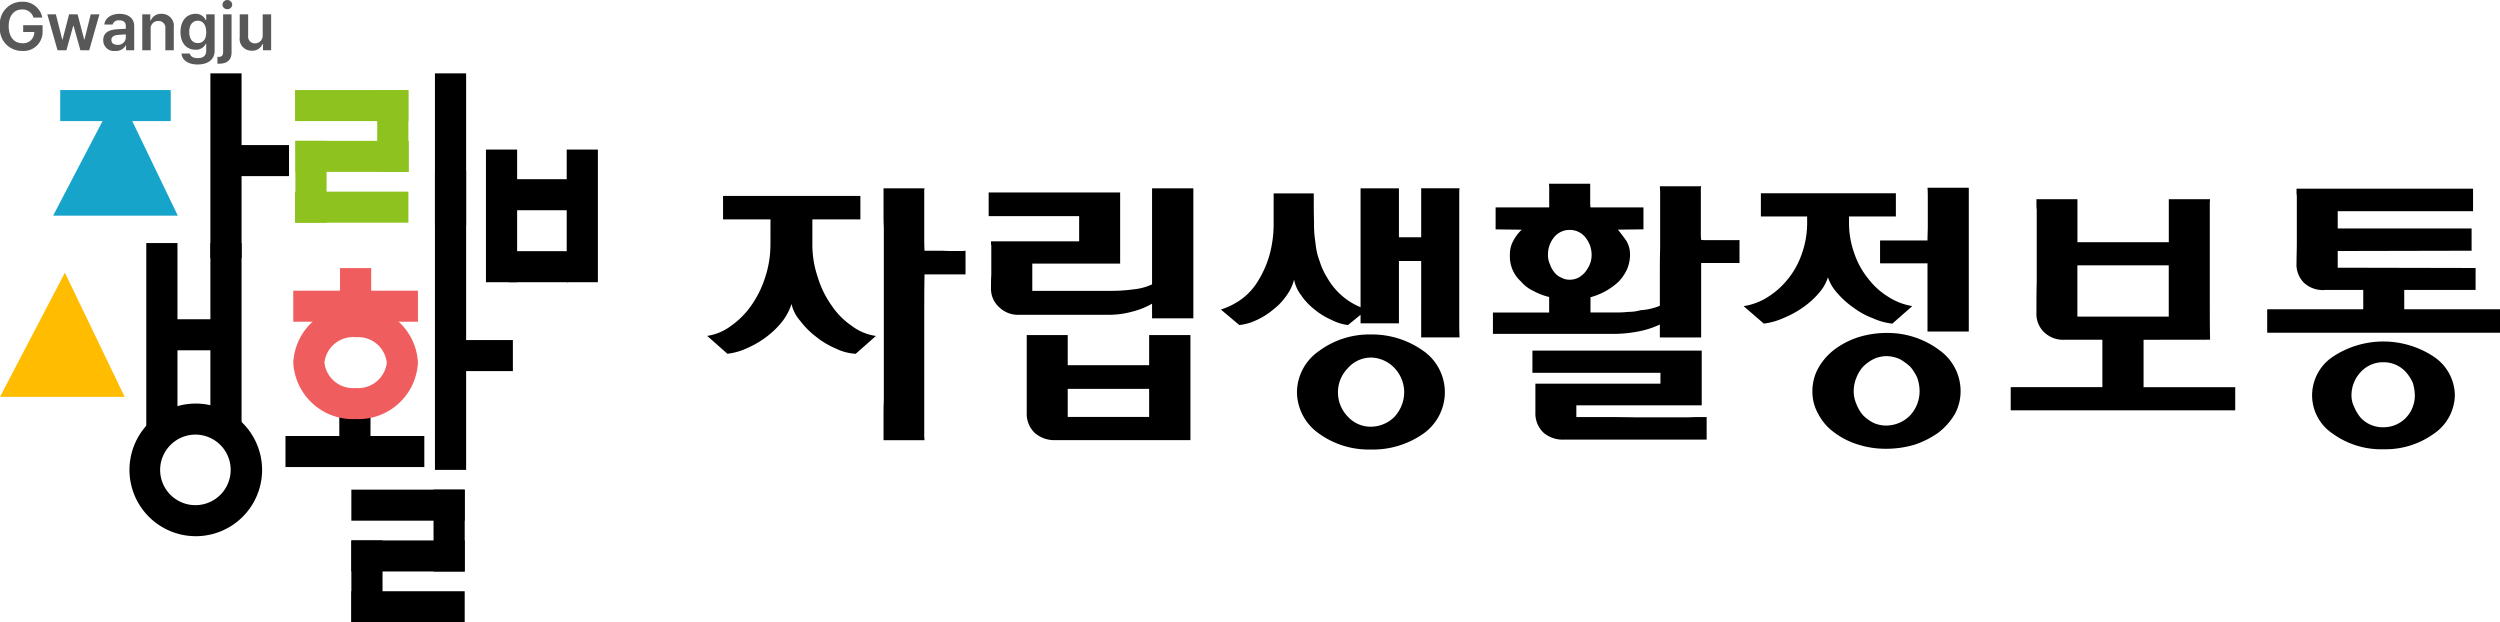 <svg xmlns="http://www.w3.org/2000/svg" xmlns:xlink="http://www.w3.org/1999/xlink" width="204.891" height="51" viewBox="0 0 204.891 51">
  <defs>
    <clipPath id="clip-path">
      <rect id="사각형_572" data-name="사각형 572" width="49" height="51" fill="none"/>
    </clipPath>
  </defs>
  <g id="logo" transform="translate(-261 -80)">
    <g id="벡터_고급_개체" data-name="벡터 고급 개체" transform="translate(261 80)">
      <rect id="사각형_545" data-name="사각형 545" width="4.877" height="2.544" transform="translate(41.685 14.687)"/>
      <rect id="사각형_546" data-name="사각형 546" width="4.877" height="2.544" transform="translate(41.685 20.585)"/>
      <rect id="사각형_547" data-name="사각형 547" width="2.555" height="10.871" transform="translate(39.827 12.258)"/>
      <rect id="사각형_548" data-name="사각형 548" width="2.555" height="10.871" transform="translate(46.445 12.258)"/>
      <rect id="사각형_549" data-name="사각형 549" width="9.289" height="2.544" transform="translate(28.796 40.129)"/>
      <rect id="사각형_550" data-name="사각형 550" width="9.289" height="2.544" transform="translate(28.796 44.292)"/>
      <rect id="사각형_551" data-name="사각형 551" width="9.289" height="2.544" transform="translate(28.796 48.456)"/>
      <rect id="사각형_552" data-name="사각형 552" width="2.555" height="6.708" transform="translate(35.531 40.129)"/>
      <rect id="사각형_553" data-name="사각형 553" width="2.555" height="6.708" transform="translate(28.796 44.292)"/>
      <rect id="사각형_554" data-name="사각형 554" width="3.948" height="2.544" transform="translate(19.739 11.89)"/>
      <rect id="사각형_555" data-name="사각형 555" width="9.057" height="2.544" transform="translate(4.935 7.38)" fill="#16a4cb"/>
      <path id="패스_435" data-name="패스 435" d="M4.354,17.673H14.572L9.67,7.5Z" fill="#16a4cb"/>
      <rect id="사각형_556" data-name="사각형 556" width="2.555" height="15.15" transform="translate(17.243 6.013)"/>
      <rect id="사각형_557" data-name="사각형 557" width="2.555" height="12.469" transform="translate(35.647 6.013)"/>
      <rect id="사각형_558" data-name="사각형 558" width="9.289" height="2.544" transform="translate(24.181 7.38)" fill="#8ec31f"/>
      <rect id="사각형_559" data-name="사각형 559" width="9.289" height="2.544" transform="translate(24.21 11.543)" fill="#8ec31f"/>
      <rect id="사각형_560" data-name="사각형 560" width="9.289" height="2.544" transform="translate(24.181 15.707)" fill="#8ec31f"/>
      <rect id="사각형_561" data-name="사각형 561" width="2.555" height="6.708" transform="translate(30.915 7.38)" fill="#8ec31f"/>
      <rect id="사각형_562" data-name="사각형 562" width="2.555" height="6.708" transform="translate(24.21 11.543)" fill="#8ec31f"/>
      <g id="그룹_882" data-name="그룹 882">
        <g id="그룹_881" data-name="그룹 881" clip-path="url(#clip-path)">
          <path id="패스_436" data-name="패스 436" d="M1.806.777C1.171.772.708,1.266.713,2.154s.451,1.382,1.115,1.388a.9.9,0,0,0,.981-.921H1.9V2.065H3.489v.466A1.559,1.559,0,0,1,1.817,4.175,1.806,1.806,0,0,1,0,2.154,1.8,1.8,0,0,1,1.795.144a1.6,1.6,0,0,1,1.672,1.3H2.742A.917.917,0,0,0,1.806.777" fill="#585858"/>
          <path id="패스_437" data-name="패스 437" d="M3.879,1.177h.7l.524,2.076h.022l.535-2.076h.7L6.9,3.242h.022l.513-2.065h.713L7.313,4.119H6.588l-.557-2H6l-.557,2H4.715Z" fill="#585858"/>
          <path id="패스_438" data-name="패스 438" d="M9.553,2.4c.212-.017.635-.033.758-.039V2.121c0-.289-.19-.455-.535-.455a.5.5,0,0,0-.546.344H8.55c.056-.494.507-.872,1.249-.877.557.006,1.2.233,1.2,1.022V4.119h-.669v-.4h-.022a.907.907,0,0,1-.869.455A.867.867,0,0,1,8.461,3.3c-.006-.672.546-.861,1.093-.9M9.62,3.675a.632.632,0,0,0,.691-.611V2.82c-.134.006-.507.028-.647.044-.329.022-.541.161-.535.422s.206.383.49.389" fill="#585858"/>
          <path id="패스_439" data-name="패스 439" d="M12.351,4.119H11.66V1.177h.658v.5h.044a.887.887,0,0,1,.881-.544.98.98,0,0,1,1,1.11V4.119h-.691V2.354a.552.552,0,0,0-.58-.633.609.609,0,0,0-.624.677Z" fill="#585858"/>
          <path id="패스_440" data-name="패스 440" d="M14.87,4.386h.691c.056.255.3.377.647.377.423,0,.691-.178.691-.611V3.586h-.033a.877.877,0,0,1-.847.489c-.691,0-1.226-.494-1.226-1.455s.541-1.482,1.226-1.488a.9.9,0,0,1,.847.522H16.9V1.177h.691V4.164C17.584,4.919,17,5.285,16.2,5.285c-.78,0-1.277-.35-1.327-.9m1.338-.855c.44.006.7-.333.691-.9s-.245-.927-.691-.933c-.468.006-.708.4-.7.933s.24.9.7.9" fill="#585858"/>
          <path id="패스_441" data-name="패스 441" d="M18.978,1.177V4.286c0,.638-.373.938-1.026.933a.54.54,0,0,1-.134,0V4.663a.592.592,0,0,1,.1,0c.262,0,.368-.133.368-.389v-3.1ZM18.632,0a.4.4,0,0,1,.4.377.388.388,0,0,1-.4.378.391.391,0,0,1-.4-.378.4.4,0,0,1,.4-.377" fill="#585858"/>
          <path id="패스_442" data-name="패스 442" d="M21.53,1.177h.691V4.119h-.669V3.6h-.033a.9.9,0,0,1-.892.555.966.966,0,0,1-.981-1.1V1.177h.691V2.942a.55.55,0,0,0,.557.611.631.631,0,0,0,.635-.677Z" fill="#585858"/>
          <rect id="사각형_563" data-name="사각형 563" width="3.948" height="2.544" transform="translate(38.085 27.87)"/>
          <rect id="사각형_564" data-name="사각형 564" width="2.555" height="24.517" transform="translate(35.647 13.993)"/>
          <rect id="사각형_565" data-name="사각형 565" width="2.555" height="3.122" transform="translate(27.809 33.653)"/>
          <rect id="사각형_566" data-name="사각형 566" width="11.379" height="2.544" transform="translate(23.397 35.734)"/>
          <rect id="사각형_567" data-name="사각형 567" width="10.218" height="2.544" transform="translate(24.036 23.823)" fill="#f05d5f"/>
          <rect id="사각형_568" data-name="사각형 568" width="2.555" height="3.701" transform="translate(27.867 21.972)" fill="#f05d5f"/>
          <path id="패스_443" data-name="패스 443" d="M29.145,27.639A2.357,2.357,0,0,1,31.7,29.721,2.357,2.357,0,0,1,29.145,31.8a2.357,2.357,0,0,1-2.555-2.082,2.357,2.357,0,0,1,2.555-2.082m0-2.544a4.885,4.885,0,0,0-5.109,4.626,4.885,4.885,0,0,0,5.109,4.626,4.885,4.885,0,0,0,5.109-4.626,4.885,4.885,0,0,0-5.109-4.626" fill="#f05d5f"/>
          <path id="패스_444" data-name="패스 444" d="M0,32.525H10.218l-4.9-10.177Z" fill="#ffbc00"/>
          <rect id="사각형_569" data-name="사각형 569" width="4.877" height="2.544" transform="translate(12.569 26.165)"/>
          <rect id="사각형_570" data-name="사각형 570" width="2.555" height="15.034" transform="translate(17.243 19.92)"/>
          <rect id="사각형_571" data-name="사각형 571" width="2.555" height="15.034" transform="translate(11.989 19.92)"/>
          <path id="패스_445" data-name="패스 445" d="M16.024,35.619a2.891,2.891,0,1,1-2.9,2.891,2.9,2.9,0,0,1,2.9-2.891m0-2.544a5.435,5.435,0,1,0,5.457,5.435,5.446,5.446,0,0,0-5.457-5.435"/>
        </g>
      </g>
    </g>
    <path id="패스_3982" data-name="패스 3982" d="M-68.544-15.408h-3.888v-1.92h11.256v1.92h-3.936v2.016A8.2,8.2,0,0,0-64.68-10.7a8.069,8.069,0,0,0,1.128,2.328,6.313,6.313,0,0,0,1.68,1.7,4.266,4.266,0,0,0,1.968.816L-61.56-4.392a4.243,4.243,0,0,1-1.632-.432,6.8,6.8,0,0,1-1.608-.96,6.629,6.629,0,0,1-1.3-1.3,3.11,3.11,0,0,1-.72-1.392,4.738,4.738,0,0,1-.744,1.416,6.952,6.952,0,0,1-1.272,1.248,7.63,7.63,0,0,1-1.584.936,5.131,5.131,0,0,1-1.656.48l-1.656-1.464a4.288,4.288,0,0,0,1.944-.816,6.781,6.781,0,0,0,1.656-1.656,8.437,8.437,0,0,0,1.152-2.328,8.6,8.6,0,0,0,.432-2.736Zm9.264-2.544h3.36a.664.664,0,0,0-.024.216v3.552c0,.432,0,.888.024,1.344h1.464c.384.024.7.024.936.024h.576a1.94,1.94,0,0,0,.384-.024V-10.9h-3.36c-.024,1.272-.024,2.472-.024,3.576V2.112a4.253,4.253,0,0,0,.024.576h-3.36V.768c0-.408,0-.84.024-1.344v-14.16c-.024-.48-.024-.936-.024-1.344v-1.872ZM-37.272-7.3V-8.5a6.237,6.237,0,0,1-1.608.648,7.267,7.267,0,0,1-2.064.264h-7.2A2.225,2.225,0,0,1-49.8-8.208a2.034,2.034,0,0,1-.672-1.608c0-.36,0-.7.024-1.032v-2.424a.6.6,0,0,1-.024-.192v-.144h7.224v-2.064h-7.416v-1.944h10.776v5.832h-7.2v2.232h6.312a13.338,13.338,0,0,0,1.968-.12,4.732,4.732,0,0,0,1.536-.408v-7.872h3.384V-7.3Zm3.144,9.984H-45.216a2.434,2.434,0,0,1-1.68-.6A2.169,2.169,0,0,1-47.544.432v-6.36h3.36v2.472h6.672V-5.928h3.384V2.688Zm-10.056-4.2v2.3h6.672v-2.3Zm28.968-16.44h3.144a2.329,2.329,0,0,0-.024.408V-7.32c0,.528,0,1.056.024,1.584h-3.144V-12H-17.04v5.112h-3.144v-.7l-1.032.84a4.088,4.088,0,0,1-1.368-.432,5.611,5.611,0,0,1-1.392-.864,4.9,4.9,0,0,1-1.08-1.152,3.006,3.006,0,0,1-.576-1.272,3.822,3.822,0,0,1-.6,1.272,4.962,4.962,0,0,1-1.08,1.152,5.811,5.811,0,0,1-1.344.864,4.406,4.406,0,0,1-1.464.432l-1.512-1.272A5.915,5.915,0,0,0-29.9-8.9a5.153,5.153,0,0,0,1.344-1.512,8.314,8.314,0,0,0,.912-2.088,9.556,9.556,0,0,0,.336-2.592v-2.448h3.288c0,.912,0,1.7.024,2.328a9.559,9.559,0,0,0,.12,1.752A5.453,5.453,0,0,0-23.544-12a5.772,5.772,0,0,0,.624,1.368,5.6,5.6,0,0,0,2.736,2.424v-9.744h3.144v4.008h1.824Zm.24,13.368a4.15,4.15,0,0,1,1.7,3.336,4.161,4.161,0,0,1-1.7,3.36,7.161,7.161,0,0,1-4.368,1.344,6.947,6.947,0,0,1-4.3-1.344,4.178,4.178,0,0,1-1.752-3.36A4.136,4.136,0,0,1-23.64-4.584a6.928,6.928,0,0,1,4.3-1.392A7.24,7.24,0,0,1-14.976-4.584Zm-2.4,5.328a3.007,3.007,0,0,0,.768-1.992,2.889,2.889,0,0,0-.768-1.944,2.725,2.725,0,0,0-1.968-.888,2.535,2.535,0,0,0-1.9.888,2.8,2.8,0,0,0-.792,1.944A2.833,2.833,0,0,0-21.24.744a2.532,2.532,0,0,0,1.9.84A2.767,2.767,0,0,0-17.376.744ZM2.784-7.968a4.813,4.813,0,0,0,1.56-.36v-2.4c0-.72,0-1.488.024-2.328v-4.32c0-.48-.024-.744-.024-.744H7.728a1.268,1.268,0,0,0-.024.312v3.5a4.624,4.624,0,0,0,.024.576,1.94,1.94,0,0,0,.384.024h2.544a.533.533,0,0,0,.216-.024v1.9H7.728v6.1H4.344V-6.792a7.262,7.262,0,0,1-1.68.552,10.6,10.6,0,0,1-2.208.216H-9.336V-7.776h4.608V-9.048a5.206,5.206,0,0,1-1.3-.5,2.962,2.962,0,0,1-1.008-.768A2.745,2.745,0,0,1-7.944-12.5a2.237,2.237,0,0,1,.264-1.128,3.652,3.652,0,0,1,.7-.936l-2.136-.024v-1.8h4.392v-1.632a2.128,2.128,0,0,0-.024-.312h3.384v1.44a3.545,3.545,0,0,0,.024.5H3v1.8l-2.088.024c.264.336.5.648.7.936A2.191,2.191,0,0,1,1.9-12.5a3.03,3.03,0,0,1-.264,1.224A3.742,3.742,0,0,1,.96-10.3a5.435,5.435,0,0,1-2.3,1.272v1.248H.624a9.249,9.249,0,0,0,1.152-.048A3.654,3.654,0,0,0,2.784-7.968ZM-6.1-4.656H7.776V-.168H-2.5v.96H.288c.768,0,1.632.024,2.568.024H6.5c.336,0,.624-.024.864-.024h.816V2.64H-3.5a2.4,2.4,0,0,1-1.7-.576A2.169,2.169,0,0,1-5.856.408V-1.944H4.392v-.888H-6.1Zm3.048-9.888a1.617,1.617,0,0,0-1.272.6,2.2,2.2,0,0,0-.5,1.44,1.739,1.739,0,0,0,.168.792,2.077,2.077,0,0,0,.36.648,1.31,1.31,0,0,0,.576.432,1.331,1.331,0,0,0,.672.168,1.58,1.58,0,0,0,.72-.168,1.927,1.927,0,0,0,.552-.456,2.887,2.887,0,0,0,.384-.648,1.99,1.99,0,0,0,.144-.768,2.273,2.273,0,0,0-.5-1.416A1.614,1.614,0,0,0-3.048-14.544ZM27.24-4.7a4.113,4.113,0,0,1,1.752,3.36,3.9,3.9,0,0,1-.48,1.9,5.353,5.353,0,0,1-1.344,1.512,7.4,7.4,0,0,1-1.944.984,8.23,8.23,0,0,1-2.3.336,7.477,7.477,0,0,1-2.376-.36,6.292,6.292,0,0,1-1.92-.984,4.287,4.287,0,0,1-1.3-1.512,3.629,3.629,0,0,1-.48-1.872,3.891,3.891,0,0,1,.5-1.92A5.01,5.01,0,0,1,18.7-4.776,6.726,6.726,0,0,1,20.64-5.76,7.815,7.815,0,0,1,22.92-6.1,7.048,7.048,0,0,1,27.24-4.7ZM16.416-15.192v-.456H12.624v-1.9H23.688v1.9h-3.84v.456a7.3,7.3,0,0,0,.432,2.568,6.718,6.718,0,0,0,1.152,2.088,6.063,6.063,0,0,0,1.656,1.488,5.1,5.1,0,0,0,1.944.744L23.4-6.864A5.228,5.228,0,0,1,21.816-7.3a6.327,6.327,0,0,1-1.584-.864,6.9,6.9,0,0,1-1.32-1.176,3.653,3.653,0,0,1-.792-1.32,3.574,3.574,0,0,1-.768,1.32,6.817,6.817,0,0,1-1.32,1.176,8.06,8.06,0,0,1-1.608.864,5.485,5.485,0,0,1-1.56.432L11.208-8.3a5.048,5.048,0,0,0,1.944-.72,6.522,6.522,0,0,0,1.68-1.488A6.718,6.718,0,0,0,15.984-12.6,7.531,7.531,0,0,0,16.416-15.192Zm5.976,1.512H26.28c0-.408.024-.792.024-1.152v-2.5c0-.432-.024-.648-.024-.672h3.384V-6.216H26.28v-5.592H22.392ZM24.864.648a2.918,2.918,0,0,0,.768-1.992,3.416,3.416,0,0,0-.192-1.08,3.651,3.651,0,0,0-.576-.912A4.395,4.395,0,0,0,24-3.96a2.73,2.73,0,0,0-1.08-.24,2.527,2.527,0,0,0-1.056.24A3.324,3.324,0,0,0,21-3.336a2.994,2.994,0,0,0-.552.912,2.889,2.889,0,0,0-.216,1.08,2.6,2.6,0,0,0,.216,1.056A3.1,3.1,0,0,0,21,.648a3.324,3.324,0,0,0,.864.624,2.517,2.517,0,0,0,1.056.216A2.755,2.755,0,0,0,24.864.648Zm13.7-12.288v4.2h7.488v-4.2Zm5.424,6.1v3.888H51.5V.24H33.1v-1.9h7.512V-5.544h-3.1a2.231,2.231,0,0,1-1.656-.6,2.062,2.062,0,0,1-.648-1.608c0-.864,0-1.7.024-2.472V-16.2a3.06,3.06,0,0,1-.024-.456v-.408h3.36v3.528h7.488v-3.528H49.44a3.544,3.544,0,0,0-.024.5v7.944c0,.96,0,1.992.024,3.072ZM59.9-16.08v1.416H70.872v1.824L59.9-12.816v1.368l11.3.024v1.8H65.352V-8.04H73.2v1.92H54.12V-8.04h7.872V-9.624h-3.12a2.28,2.28,0,0,1-1.7-.552,2.1,2.1,0,0,1-.648-1.656c0-.552.024-1.08.024-1.608v-3.936a1.168,1.168,0,0,1-.024-.288v-.264H70.992v1.848ZM67.776-4.152A3.849,3.849,0,0,1,69.5-.984,3.905,3.905,0,0,1,67.776,2.16a6.784,6.784,0,0,1-4.1,1.272A6.8,6.8,0,0,1,59.5,2.16a3.783,3.783,0,0,1-1.7-3.144,3.823,3.823,0,0,1,1.7-3.168,7.49,7.49,0,0,1,8.28,0ZM65.5.84a2.633,2.633,0,0,0,.72-1.848,3.693,3.693,0,0,0-.168-1.008A3.476,3.476,0,0,0,65.5-2.88,2.441,2.441,0,0,0,63.672-3.7a2.483,2.483,0,0,0-1.9.816,2.776,2.776,0,0,0-.744,1.872,2.093,2.093,0,0,0,.216.96,3.462,3.462,0,0,0,.528.888,2.464,2.464,0,0,0,1.9.792A2.533,2.533,0,0,0,65.5.84Z" transform="translate(392.691 113.388)"/>
  </g>
</svg>
